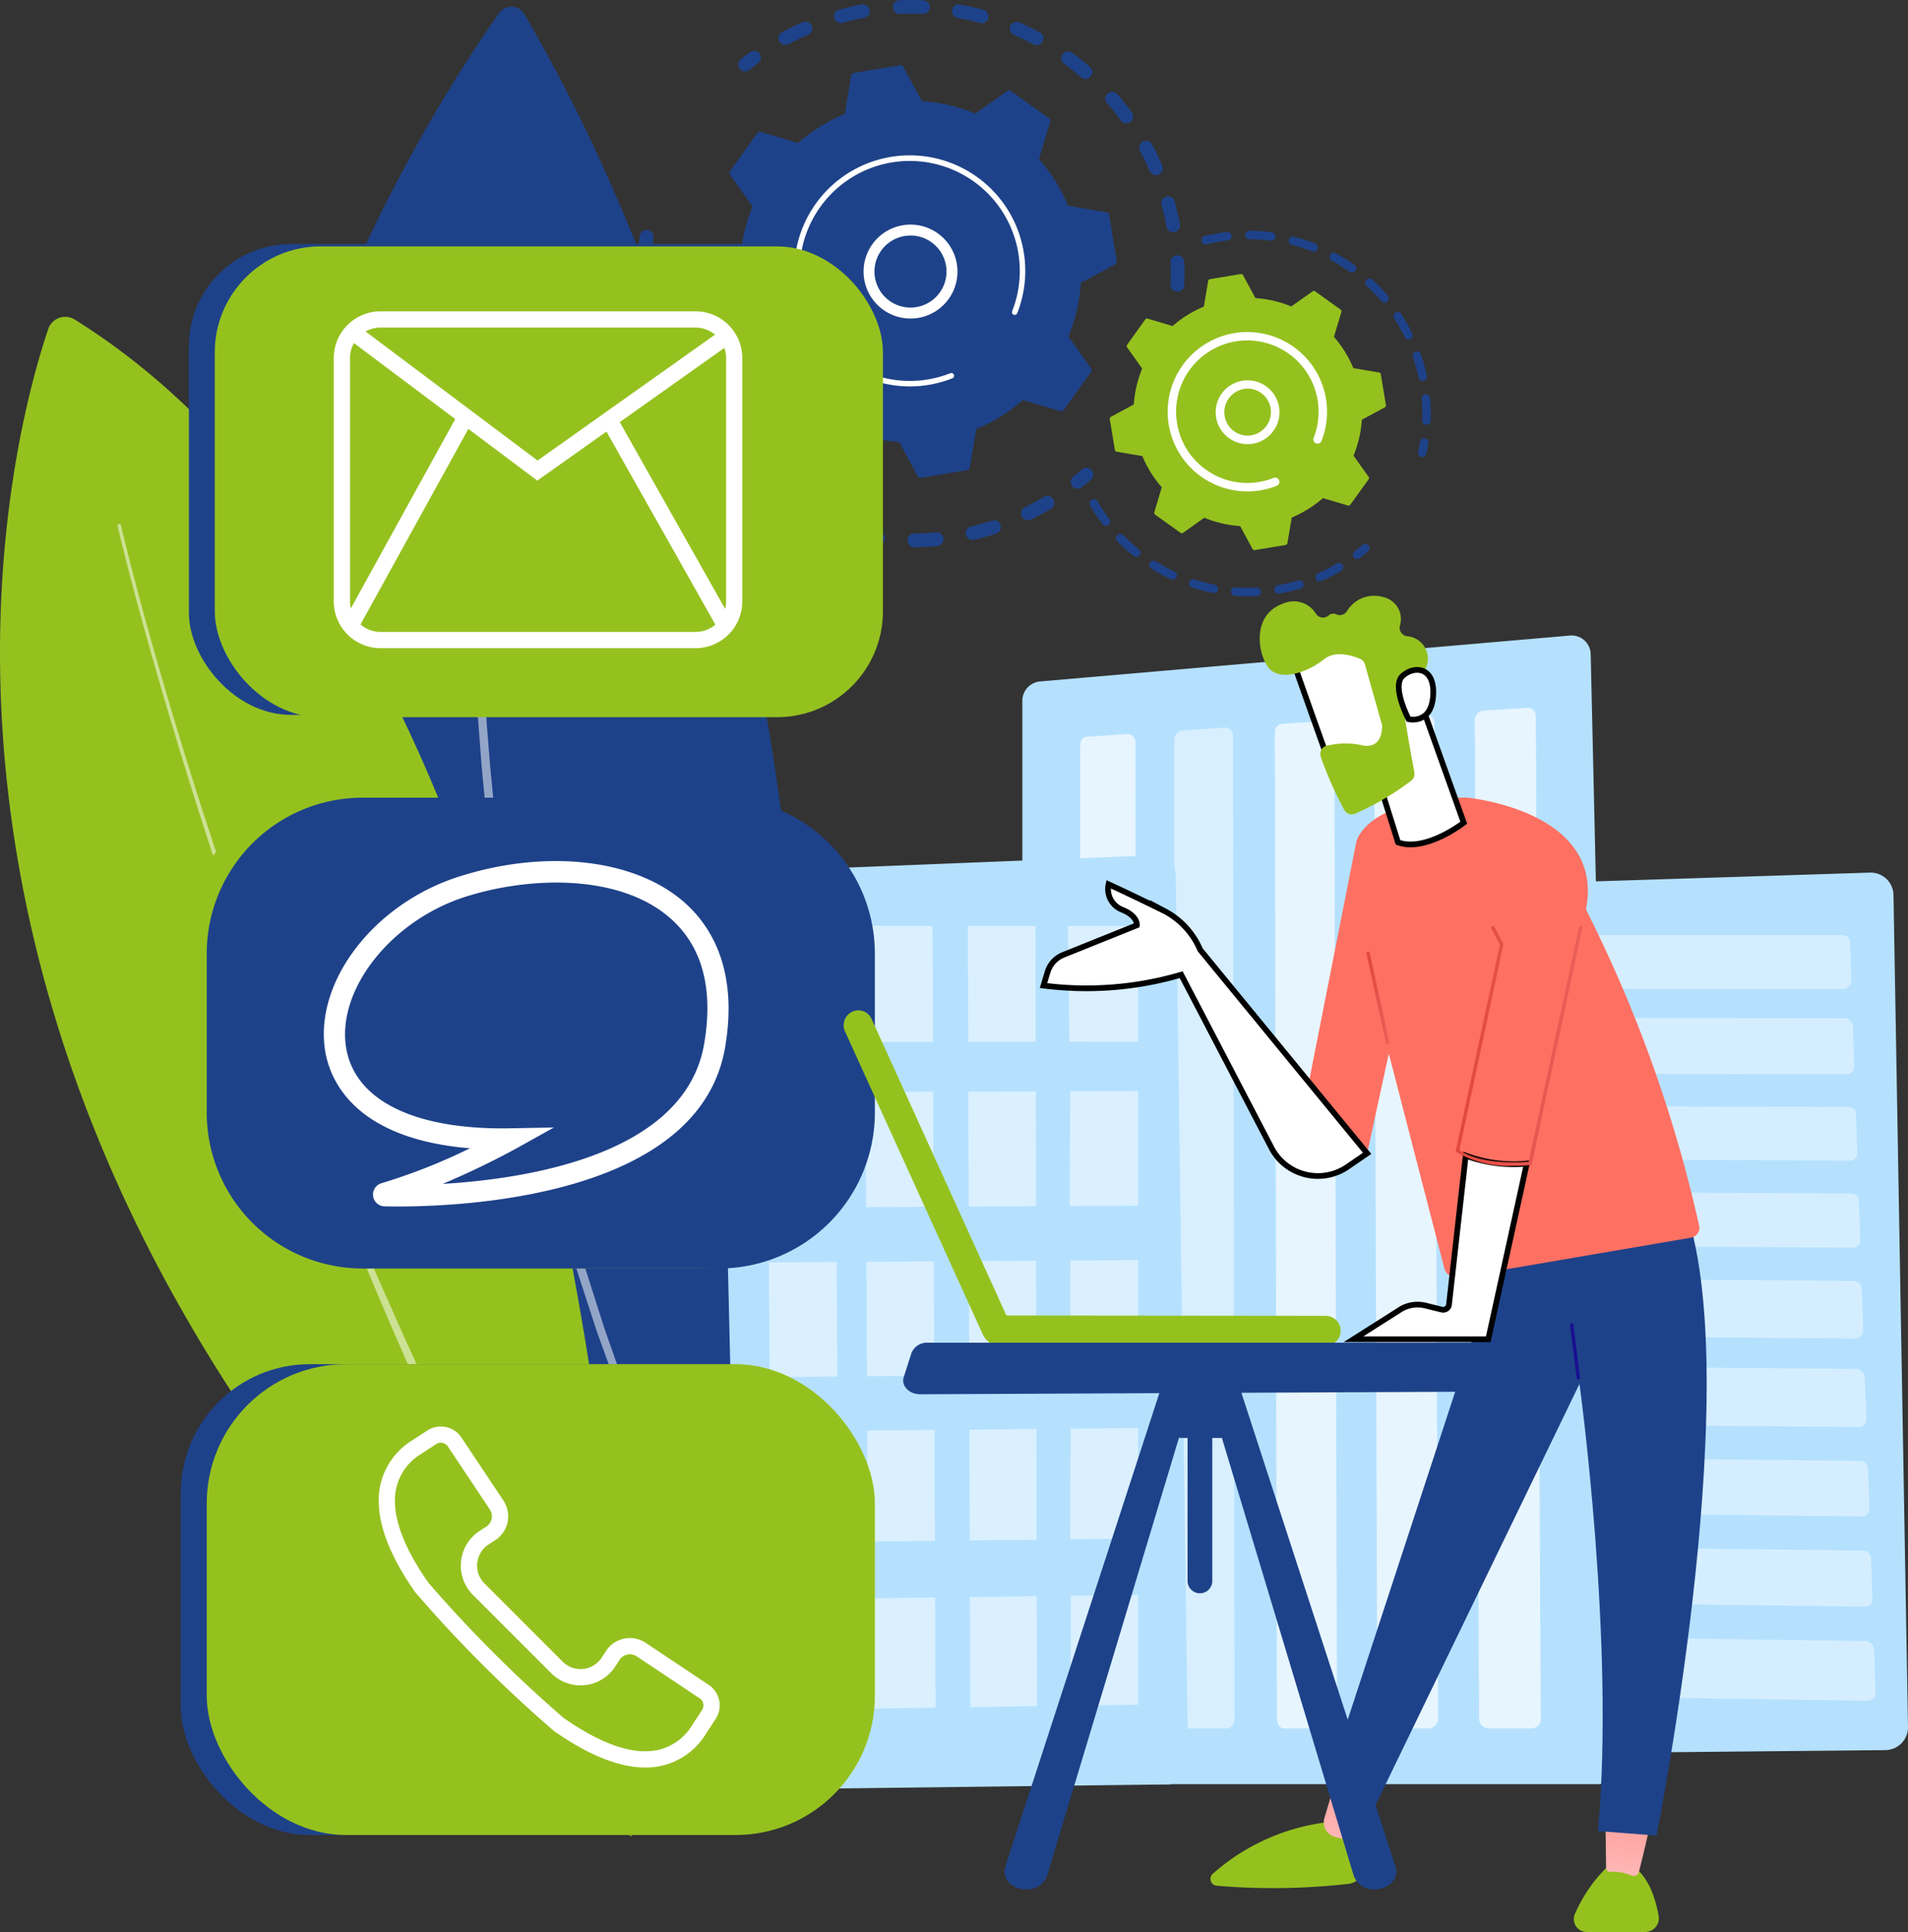 <svg xmlns="http://www.w3.org/2000/svg" xmlns:xlink="http://www.w3.org/1999/xlink" id="Livello_1" data-name="Livello 1" width="58.957mm" height="59.689mm" viewBox="0 0 167.121 169.198"><rect x="0" y="0" width="167.121" height="169.198" fill="#333333" stroke="none"/><defs><linearGradient id="linear-gradient" x1="-9902.939" y1="161.879" x2="-9904.05" y2="153.19" gradientTransform="matrix(-1, 0, 0, 1, -9785.311, 0)" gradientUnits="userSpaceOnUse"><stop offset="0" stop-color="#febbba"></stop><stop offset="1" stop-color="#ff928e"></stop></linearGradient><linearGradient id="linear-gradient-2" x1="-9927.231" y1="164.858" x2="-9928.314" y2="156.39" xlink:href="#linear-gradient"></linearGradient><linearGradient id="linear-gradient-3" x1="185.904" y1="51.111" x2="156.352" y2="92.545" gradientUnits="userSpaceOnUse"><stop offset="0" stop-color="#09005d"></stop><stop offset="1" stop-color="#1a0f91"></stop></linearGradient><linearGradient id="linear-gradient-4" x1="-9070.294" y1="-1090.295" x2="-9099.236" y2="-1049.775" gradientTransform="matrix(-1, 0, 0, 1, -9785.311, 0)" gradientUnits="userSpaceOnUse"><stop offset="0" stop-color="#ff928e"></stop><stop offset="1" stop-color="#fe7062"></stop></linearGradient><linearGradient id="linear-gradient-5" x1="119.689" y1="87.375" x2="121.689" y2="87.375" gradientUnits="userSpaceOnUse"><stop offset="0" stop-color="#e1473d"></stop><stop offset="1" stop-color="#e9605a"></stop></linearGradient><linearGradient id="linear-gradient-6" x1="127.495" y1="91.59" x2="138.605" y2="91.59" xlink:href="#linear-gradient-5"></linearGradient></defs><path d="M103.1,25.548a.6.6,0,0,1-.574-.624c.026-.643.025-1.3,0-1.943a.6.6,0,0,1,.561-.626h.012a.6.6,0,0,1,.626.573c.03.68.031,1.368,0,2.046a.6.6,0,0,1-.56.573A.453.453,0,0,1,103.1,25.548Zm-.933-5.7c-.117-.637-.262-1.274-.431-1.895a.6.6,0,0,1,1.158-.315c.178.653.33,1.324.453,1.993a.6.6,0,0,1-.482.7.606.606,0,0,1-.7-.482Zm-1.471-4.874c-.254-.593-.537-1.182-.842-1.751a.6.6,0,1,1,1.058-.566c.321.6.619,1.219.887,1.843a.6.6,0,0,1-.315.788.592.592,0,0,1-.2.048A.6.6,0,0,1,100.694,14.97Zm-2.523-4.423c-.381-.521-.789-1.032-1.213-1.519a.6.6,0,0,1,.905-.788c.446.513.876,1.05,1.277,1.6a.6.6,0,1,1-.969.708ZM94.725,6.8c-.486-.423-1-.831-1.519-1.212a.6.6,0,0,1,.708-.969c.55.4,1.087.831,1.6,1.276a.6.6,0,0,1-.788.9ZM90.536,3.9c-.568-.306-1.157-.59-1.749-.846a.6.6,0,0,1,.476-1.1c.623.27,1.243.569,1.841.891A.6.6,0,0,1,90.536,3.9ZM68.26,3.623a.6.6,0,0,1,.247-.811c.6-.32,1.22-.617,1.846-.884a.6.6,0,0,1,.471,1.1c-.594.254-1.183.536-1.752.839a.588.588,0,0,1-.244.07A.6.6,0,0,1,68.26,3.623ZM85.812,2.01c-.622-.171-1.259-.317-1.893-.434A.6.6,0,1,1,84.137.4c.668.123,1.339.277,1.993.457a.6.6,0,1,1-.318,1.157ZM73.071,1.574a.6.6,0,0,1,.422-.735c.655-.178,1.327-.329,2-.45A.6.6,0,0,1,75.7,1.57c-.636.115-1.274.259-1.9.427a.537.537,0,0,1-.119.019A.6.6,0,0,1,73.071,1.574Zm7.713-.353c-.644-.028-1.3-.028-1.943,0a.6.6,0,0,1-.063-1.2h.013c.679-.029,1.367-.029,2.045,0a.6.6,0,0,1,.013,1.2C80.828,1.221,80.806,1.222,80.784,1.221Z" style="fill:#1e4289"></path><path d="M65.306,6.25a.589.589,0,0,0,.334-.129c.242-.192.492-.382.744-.566a.6.6,0,1,0-.707-.969c-.265.193-.528.393-.783.6a.6.6,0,0,0,.412,1.068Z" style="fill:#1e4289"></path><path d="M56.56,22.314a.6.6,0,0,0,.558-.542c.03-.308.066-.62.108-.928a.6.6,0,1,0-1.188-.164c-.045.325-.083.654-.114.978a.6.6,0,0,0,.54.654A.616.616,0,0,0,56.56,22.314Z" style="fill:#1e4289"></path><path d="M80.093,47.924a.6.6,0,1,1-.018-1.2c.631-.009,1.271-.046,1.91-.108a.6.6,0,1,1,.117,1.2c-.277.027-.554.049-.829.066C80.88,47.9,80.483,47.919,80.093,47.924Zm4.512-1.095a.6.6,0,0,1,.445-.721c.619-.147,1.238-.322,1.841-.519a.6.6,0,0,1,.374,1.14c-.635.208-1.287.392-1.938.546a.6.6,0,0,1-.722-.446Zm-7.777.918c-.662-.081-1.33-.192-1.985-.33a.6.6,0,1,1,.247-1.175c.622.131,1.256.237,1.885.314a.6.6,0,1,1-.147,1.191Zm12.665-2.523a.6.6,0,0,1,.276-.8c.57-.279,1.136-.585,1.681-.911a.6.6,0,0,1,.615,1.03c-.573.343-1.169.666-1.77.959a.613.613,0,0,1-.225.06A.6.6,0,0,1,89.493,45.224ZM71.7,46.526c-.628-.225-1.255-.48-1.864-.759a.6.6,0,0,1,.5-1.091c.578.264,1.174.507,1.77.721a.6.6,0,0,1-.165,1.163A.572.572,0,0,1,71.7,46.526ZM66.964,44.21c-.565-.358-1.121-.744-1.654-1.147a.6.6,0,0,1,.725-.957c.506.384,1.034.75,1.571,1.091a.6.6,0,0,1-.642,1.013Zm-4.12-3.294c-.473-.472-.932-.97-1.364-1.479a.6.6,0,0,1,.916-.776c.41.484.846.957,1.3,1.406a.6.6,0,0,1-.848.849Zm-3.3-4.113c-.359-.565-.7-1.152-1.007-1.744A.6.6,0,1,1,59.6,34.5c.294.562.616,1.119.956,1.655a.6.6,0,0,1-.184.828.608.608,0,0,1-.283.093A.6.6,0,0,1,59.542,36.8Zm-2.319-4.742c-.225-.628-.426-1.274-.6-1.921a.6.6,0,1,1,1.16-.308c.163.614.354,1.228.567,1.825a.6.6,0,0,1-.362.767.571.571,0,0,1-.165.034A.6.6,0,0,1,57.223,32.061ZM56,26.932c-.061-.488-.107-.984-.138-1.474-.012-.178-.021-.354-.028-.531a.592.592,0,0,1,.574-.624.6.6,0,0,1,.625.574c.007.168.015.336.026.505.03.466.074.937.132,1.4a.6.6,0,0,1-.521.67l-.037,0A.6.6,0,0,1,56,26.932Z" style="fill:#1e4289"></path><path d="M94.426,42.8a.6.6,0,0,0,.337-.131c.253-.2.507-.415.754-.631a.6.6,0,1,0-.789-.9c-.234.2-.476.406-.716.6a.6.6,0,0,0,.414,1.067Z" style="fill:#1e4289"></path><path d="M95.559,32.574a.279.279,0,0,0,0-.326l-1.976-2.782a14.878,14.878,0,0,0,1.092-4.69l3-1.625a.281.281,0,0,0,.143-.292l-.67-4.038a.28.28,0,0,0-.23-.231l-3.362-.569a14.841,14.841,0,0,0-2.548-4.087l.973-3.271a.281.281,0,0,0-.106-.308L88.545,7.973a.279.279,0,0,0-.325,0L85.438,9.949a14.835,14.835,0,0,0-4.691-1.092l-1.624-3a.281.281,0,0,0-.293-.143l-4.038.67a.279.279,0,0,0-.231.229l-.569,3.363a14.841,14.841,0,0,0-4.087,2.548l-3.271-.973a.28.28,0,0,0-.308.106l-2.382,3.329a.279.279,0,0,0,0,.325l1.977,2.782a14.85,14.85,0,0,0-1.092,4.691l-3,1.624a.282.282,0,0,0-.143.292l.67,4.039a.279.279,0,0,0,.23.23l3.362.57A14.856,14.856,0,0,0,68.5,33.627L67.523,36.9a.28.28,0,0,0,.106.308l3.329,2.382a.279.279,0,0,0,.325,0l2.782-1.976A14.89,14.89,0,0,0,78.756,38.7l1.624,3a.282.282,0,0,0,.293.143l4.038-.67a.282.282,0,0,0,.231-.23l.569-3.362A14.888,14.888,0,0,0,89.6,35.036l3.271.973a.281.281,0,0,0,.308-.106Z" style="fill:#1e4289"></path><path d="M79.411,27.881a4.112,4.112,0,1,1,.6.006A4.2,4.2,0,0,1,79.411,27.881Zm-1.7-6.509a3.155,3.155,0,1,0,2.3-.736,3.181,3.181,0,0,0-.468,0A3.132,3.132,0,0,0,77.713,21.372Z" style="fill:#fff"></path><path d="M80.307,33.823a10.369,10.369,0,0,0,1.033-.118h0c.109-.018.217-.038.325-.059a10.2,10.2,0,0,0,1.559-.442l.02-.008.059-.022.113-.044a.239.239,0,0,0,.151-.238.233.233,0,0,0-.016-.073.239.239,0,0,0-.311-.135,9.652,9.652,0,0,1-10.733-2.533,9.575,9.575,0,0,1-2.329-4.85,9.759,9.759,0,0,1-.113-.986,9.638,9.638,0,0,1,19.127-2.168,9.407,9.407,0,0,1,.111.973,9.6,9.6,0,0,1-.648,4.133.233.233,0,0,0-.017.1.24.24,0,0,0,.463.073,10.118,10.118,0,1,0-19.515-3.084q.033.516.118,1.034a10.119,10.119,0,0,0,10.6,8.444Z" style="fill:#fff"></path><path d="M124.594,40.028a.371.371,0,0,0,.338-.288c.069-.307.13-.62.181-.931a.37.37,0,1,0-.731-.119c-.049.3-.107.594-.173.887a.371.371,0,0,0,.28.443A.375.375,0,0,0,124.594,40.028Z" style="fill:#1e4289"></path><path d="M124.926,37.2a.371.371,0,0,1-.356-.385,15.2,15.2,0,0,0-.02-1.554c-.006-.109-.015-.218-.024-.327a.372.372,0,0,1,.338-.4.384.384,0,0,1,.4.339c.009.114.018.228.025.342a16.109,16.109,0,0,1,.02,1.63.37.37,0,0,1-.346.355Zm-.672-4.128a15.436,15.436,0,0,0-.5-1.814.37.37,0,1,1,.7-.24,15.912,15.912,0,0,1,.522,1.9.371.371,0,0,1-.287.439.451.451,0,0,1-.053.007A.371.371,0,0,1,124.254,33.075Zm-1.216-3.554a15.272,15.272,0,0,0-.929-1.637.37.37,0,0,1,.621-.4A15.941,15.941,0,0,1,123.7,29.2a.372.372,0,0,1-.171.5.387.387,0,0,1-.139.036A.369.369,0,0,1,123.038,29.521Zm-2.052-3.146a15.187,15.187,0,0,0-1.3-1.359.371.371,0,0,1,.5-.545,15.984,15.984,0,0,1,1.364,1.426.37.37,0,1,1-.566.478Zm-2.758-2.55a15.2,15.2,0,0,0-1.592-1,.371.371,0,0,1,.357-.65,16.335,16.335,0,0,1,1.668,1.051.371.371,0,0,1-.433.6Zm-3.293-1.8a15.159,15.159,0,0,0-1.787-.584.371.371,0,0,1,.186-.718,16.022,16.022,0,0,1,1.874.613.371.371,0,0,1-.273.689Zm-3.633-.943a15.057,15.057,0,0,0-1.877-.127.371.371,0,0,1,.005-.742,15.931,15.931,0,0,1,1.968.134.37.37,0,0,1-.024.737A.347.347,0,0,1,111.3,21.079Zm-6.055.038a.37.37,0,0,1,.272-.448,16.021,16.021,0,0,1,1.684-.316q.129-.018.258-.033a.367.367,0,0,1,.41.326.371.371,0,0,1-.325.411l-.244.03a15.612,15.612,0,0,0-1.608.3.472.472,0,0,1-.064.01A.371.371,0,0,1,105.247,21.117Z" style="fill:#1e4289"></path><path d="M110.109,52.2a16.1,16.1,0,0,1-1.94-.019.37.37,0,1,1,.053-.739,15.425,15.425,0,0,0,1.85.018.371.371,0,0,1,.042.74Zm1.5-.516a.37.37,0,0,1,.3-.428,15.673,15.673,0,0,0,1.8-.423.37.37,0,0,1,.212.71,16.081,16.081,0,0,1-1.889.443l-.04.005A.371.371,0,0,1,111.61,51.683Zm-5.365.242a16.281,16.281,0,0,1-1.878-.488.371.371,0,0,1,.23-.7,15.441,15.441,0,0,0,1.791.466.37.37,0,0,1-.048.733A.383.383,0,0,1,106.245,51.925Zm9.016-1.243a.371.371,0,0,1,.191-.488,15.125,15.125,0,0,0,1.647-.845.37.37,0,0,1,.378.637,15.977,15.977,0,0,1-1.727.887.357.357,0,0,1-.126.03A.37.37,0,0,1,115.261,50.682Zm-12.7.043a16.117,16.117,0,0,1-1.7-.925.371.371,0,1,1,.392-.629,15.464,15.464,0,0,0,1.626.882.371.371,0,0,1-.134.706A.379.379,0,0,1,102.564,50.725Zm-3.287-2.049a16.153,16.153,0,0,1-1.435-1.306.371.371,0,0,1,.531-.517A15.549,15.549,0,0,0,99.742,48.1a.371.371,0,1,1-.465.577Zm-2.7-2.776a16.019,16.019,0,0,1-1.08-1.613.371.371,0,1,1,.64-.374,15.141,15.141,0,0,0,1.03,1.537.371.371,0,0,1-.59.45Z" style="fill:#1e4289"></path><path d="M118.894,48.962a.366.366,0,0,0,.2-.076c.251-.194.5-.4.732-.6a.37.37,0,1,0-.487-.558c-.224.2-.459.388-.7.573a.371.371,0,0,0,.251.663Z" style="fill:#1e4289"></path><path d="M119.877,41.977a.188.188,0,0,0,0-.218L118.555,39.9a9.958,9.958,0,0,0,.731-3.139l2.006-1.087a.187.187,0,0,0,.1-.2l-.448-2.7a.187.187,0,0,0-.154-.154l-2.25-.381a9.955,9.955,0,0,0-1.7-2.735l.651-2.189a.186.186,0,0,0-.071-.206l-2.227-1.594a.188.188,0,0,0-.218,0L113.1,26.837a9.944,9.944,0,0,0-3.138-.73L108.879,24.1a.189.189,0,0,0-.2-.1l-2.7.448a.188.188,0,0,0-.154.154l-.381,2.25a9.941,9.941,0,0,0-2.735,1.7l-2.189-.651a.187.187,0,0,0-.206.071l-1.594,2.228a.185.185,0,0,0,0,.217l1.322,1.862a9.985,9.985,0,0,0-.731,3.139l-2.006,1.087a.186.186,0,0,0-.1.2l.448,2.7a.189.189,0,0,0,.154.154l2.25.381a9.955,9.955,0,0,0,1.7,2.735l-.651,2.189a.188.188,0,0,0,.071.206l2.227,1.593a.188.188,0,0,0,.218,0l1.862-1.323a9.924,9.924,0,0,0,3.139.731l1.086,2.007a.188.188,0,0,0,.2.095l2.7-.448a.187.187,0,0,0,.154-.154l.381-2.25a9.914,9.914,0,0,0,2.735-1.7l2.189.65a.187.187,0,0,0,.206-.07Z" style="fill:#95c11f"></path><path d="M109.068,38.886a2.793,2.793,0,1,1,.415,0A2.877,2.877,0,0,1,109.068,38.886Zm-1.823-2.964a2.061,2.061,0,0,0,1.884,2.225h0a2.062,2.062,0,0,0,.342-4.109,2.195,2.195,0,0,0-.3,0A2.066,2.066,0,0,0,107.245,35.922Z" style="fill:#fff"></path><path d="M109.692,43.022q.351-.023.705-.081a7.047,7.047,0,0,0,1.372-.373l.06-.024a.371.371,0,0,0,.234-.367.392.392,0,0,0-.026-.114.372.372,0,0,0-.481-.208,6.278,6.278,0,0,1-1.28.355h0l-.072.011a6.176,6.176,0,0,1-3.042-.286,6.274,6.274,0,0,1-1.491-.773l-.012-.008-.034-.025a6.2,6.2,0,0,1-2.525-4.053q-.052-.319-.073-.638a6.239,6.239,0,0,1,12.383-1.4,6.085,6.085,0,0,1,.072.629,6.217,6.217,0,0,1-.42,2.675.358.358,0,0,0-.025.16.37.37,0,0,0,.714.112,6.98,6.98,0,1,0-13.463-2.128q.022.357.081.714A6.991,6.991,0,0,0,109.692,43.022Z" style="fill:#fff"></path><path d="M165.852,78.387a2,2,0,0,0-2.068-1.968L120.39,77.806a2,2,0,0,0-1.939,2.062l2.141,71.868a2,2,0,0,0,2.022,1.944l42.523-.413a2,2,0,0,0,1.984-2.039Z" style="fill:#b5e1ff"></path><g style="opacity:0.43"><path d="M161.325,81.9H122.682c-.376,0-.678.2-.674.557l.037,3.374a.762.762,0,0,0,.691.744l38.753.032a.754.754,0,0,0,.668-.778l-.117-3.363A.637.637,0,0,0,161.325,81.9Z" style="fill:#fff"></path><path d="M161.576,89.173l-38.812-.065a.717.717,0,0,0-.675.719l.037,3.448a.723.723,0,0,0,.693.7l38.922.108a.69.69,0,0,0,.674-.707L162.3,89.9A.77.77,0,0,0,161.576,89.173Z" style="fill:#fff"></path><path d="M161.838,96.945l-38.987-.133c-.379,0-.685.174-.681.537l.038,3.478a.669.669,0,0,0,.7.641l39.093.174a.637.637,0,0,0,.679-.641l-.12-3.51C162.542,97.125,162.223,96.946,161.838,96.945Z" style="fill:#fff"></path><path d="M162.093,104.525l-39.158-.2a.626.626,0,0,0-.683.611l.038,3.509c0,.367.316.574.7.576l39.266.242c.388,0,.7-.2.684-.574l-.121-3.541A.678.678,0,0,0,162.093,104.525Z" style="fill:#fff"></path><path d="M162.35,112.171l-39.33-.267a.684.684,0,0,0-.685.686l.038,3.539a.79.79,0,0,0,.7.776l39.445.313a.743.743,0,0,0,.68-.772l-.122-3.572A.746.746,0,0,0,162.35,112.171Z" style="fill:#fff"></path><path d="M162.61,119.885l-39.505-.337a.753.753,0,0,0-.687.764l.039,3.57a.728.728,0,0,0,.705.711l39.62.383a.683.683,0,0,0,.686-.7l-.123-3.6A.824.824,0,0,0,162.61,119.885Z" style="fill:#fff"></path><path d="M162.882,127.937l-39.687-.41c-.386,0-.7.2-.693.575l.039,3.6a.674.674,0,0,0,.708.646l39.8.454a.63.63,0,0,0,.691-.636l-.124-3.636A.656.656,0,0,0,162.882,127.937Z" style="fill:#fff"></path><path d="M163.146,135.791l-39.864-.481a.654.654,0,0,0-.695.651l.039,3.635c0,.381.322.574.71.579l39.976.526c.4.006.71-.181.7-.565l-.125-3.67A.722.722,0,0,0,163.146,135.791Z" style="fill:#fff"></path><path d="M163.413,143.715l-40.043-.554a.718.718,0,0,0-.7.73l.039,3.667a.8.8,0,0,0,.716.785l40.161.6a.737.737,0,0,0,.694-.771l-.126-3.7A.8.8,0,0,0,163.413,143.715Z" style="fill:#fff"></path></g><path d="M68.3,152.259S82.642,64.28,45.933,1.242a1.307,1.307,0,0,0-2.2-.107C35.029,13.376-16.592,93,68.3,152.259Z" style="fill:#1e4289"></path><path d="M42.649,26.879s-.053.484-.127,1.395-.172,2.247-.268,3.95S42.07,36,42,38.373c-.02,1.188-.059,2.451-.06,3.784q-.009,1-.017,2.049t.007,2.147c0,.731.01,1.477.026,2.237s.028,1.535.042,2.323.052,1.589.079,2.4q.021.611.041,1.229t.059,1.246q.061,1.256.124,2.543c.047.858.11,1.726.166,2.6.1,1.756.255,3.546.4,5.367.064.912.17,1.827.255,2.751s.176,1.854.28,2.788.22,1.873.331,2.817q.083.708.167,1.419T44.1,77.5q.2,1.425.4,2.861c.132.956.3,1.91.448,2.869s.3,1.92.47,2.877.349,1.916.524,2.874l.258,1.438c.087.479.192.955.287,1.432q.292,1.43.584,2.856c.184.953.414,1.894.628,2.835s.433,1.879.649,2.813c.458,1.862.95,3.7,1.415,5.521q.783,2.707,1.544,5.344l1.636,5.124q.873,2.487,1.707,4.86c.584,1.569,1.189,3.081,1.754,4.551.144.367.281.733.427,1.091s.3.709.453,1.058q.449,1.049.88,2.056L59,131.932q.447.95.87,1.854c.566,1.206,1.1,2.351,1.606,3.426L63,140.17l.676,1.314c.216.419.416.821.633,1.189l2.631,4.671,0,0a.133.133,0,0,1-.23.132l-2.728-4.629c-.223-.365-.429-.766-.653-1.182l-.7-1.307-1.573-2.942q-.784-1.606-1.664-3.411l-.9-1.85q-.423-.965-.866-1.971l-.9-2.055-.464-1.057c-.151-.359-.291-.724-.439-1.091-.582-1.47-1.2-2.982-1.8-4.551q-.856-2.371-1.759-4.863l-1.671-5.136-1.566-5.36c-.474-1.826-.972-3.67-1.439-5.538q-.329-1.406-.66-2.821c-.218-.945-.452-1.888-.639-2.844s-.4-1.909-.595-2.865c-.1-.479-.2-.956-.293-1.437l-.264-1.442q-.261-1.443-.521-2.885c-.17-.962-.307-1.928-.462-2.89s-.311-1.92-.44-2.881-.259-1.917-.387-2.871q-.1-.716-.192-1.428-.081-.714-.163-1.424-.162-1.422-.323-2.827c-.1-.938-.18-1.872-.271-2.8s-.186-1.845-.248-2.76c-.135-1.827-.293-3.622-.376-5.385-.047-.88-.1-1.751-.141-2.612s-.067-1.711-.1-2.551q-.024-.628-.048-1.25t-.028-1.232q-.028-1.224-.056-2.409-.01-1.185-.019-2.329c-.009-.763-.013-1.511,0-2.243,0-2.932.083-5.618.174-8,.106-2.379.22-4.452.35-6.157s.253-3.042.347-3.954.157-1.4.157-1.4h0a.132.132,0,0,1,.263.031Z" style="fill:#fff;opacity:0.52"></path><path d="M55.31,160.86S54.993,58.192,6.542,27.983a1.572,1.572,0,0,0-2.319.834C.451,39.986-15.613,100.627,55.31,160.86Z" style="fill:#95c11f"></path><path d="M10.593,46.007s.422,1.819,1.258,4.983c.416,1.582.935,3.5,1.556,5.692s1.342,4.66,2.155,7.344,1.725,5.582,2.727,8.636c.492,1.529,1.026,3.091,1.556,4.693.55,1.594,1.1,3.229,1.683,4.881s1.172,3.335,1.793,5.028,1.249,3.408,1.894,5.132q.242.646.484,1.3l.5,1.3q.5,1.3,1,2.6c.676,1.736,1.373,3.47,2.071,5.2.717,1.726,1.417,3.459,2.144,5.174l1.1,2.562.547,1.275q.279.633.559,1.265c.749,1.68,1.472,3.356,2.23,4.993s1.474,3.267,2.231,4.847l1.11,2.357.542,1.164.552,1.145c.736,1.517,1.439,3.01,2.154,4.447q.539,1.077,1.061,2.125l1.016,2.067q1.029,2.019,1.984,3.9c.629,1.252,1.266,2.435,1.863,3.564s1.143,2.211,1.685,3.213l2.811,5.186,1.843,3.32.646,1.179v0a.151.151,0,0,1-.06.206.152.152,0,0,1-.2-.054l-.7-1.149-1.961-3.258c-.43-.7-.87-1.49-1.36-2.347L49.477,147.2c-1.109-1.994-2.356-4.246-3.652-6.738L43.8,136.571q-.51-1.016-1.036-2.063l-1.056-2.133c-1.4-2.9-2.879-5.951-4.316-9.154s-2.9-6.52-4.332-9.917c-.729-1.691-1.41-3.419-2.132-5.138s-1.4-3.465-2.1-5.2q-1.02-2.614-2.038-5.223-.5-1.306-.992-2.607l-.495-1.3-.48-1.3c-.64-1.727-1.274-3.441-1.878-5.142s-1.2-3.382-1.778-5.039-1.122-3.293-1.668-4.89c-.525-1.6-1.054-3.17-1.541-4.7-.992-3.059-1.886-5.965-2.7-8.651s-1.527-5.158-2.145-7.353-1.142-4.113-1.56-5.7C10.721,47.9,10.3,46.076,10.3,46.076a.152.152,0,1,1,.3-.069Z" style="fill:#fff;opacity:0.52"></path><path d="M139.329,57.283a1.67,1.67,0,0,0-1.813-1.625L91.1,59.678a1.7,1.7,0,0,0-1.553,1.664v93.309a1.659,1.659,0,0,0,1.724,1.6h48.606a1.611,1.611,0,0,0,1.669-1.655Z" style="fill:#b5e1ff"></path><g style="opacity:0.68"><path d="M98.74,64.281l-3.543.24c-.388.025-.587.384-.587.8v85.114c0,.425.086.931.479.931h3.7a.827.827,0,0,0,.719-.854l-.053-85.481A.715.715,0,0,0,98.74,64.281Z" style="fill:#fff"></path><path d="M107.335,63.717l-3.706.243a.856.856,0,0,0-.773.811l.089,85.74a.879.879,0,0,0,.782.856h3.746c.4,0,.666-.429.666-.859L108,64.477A.68.68,0,0,0,107.335,63.717Z" style="fill:#fff;opacity:0.7"></path><path d="M116.041,63.146l-3.754.246a.726.726,0,0,0-.627.806l.182,86.308c0,.431.235.861.637.861h3.8a.917.917,0,0,0,.83-.864l-.238-86.6A.805.805,0,0,0,116.041,63.146Z" style="fill:#fff"></path><path d="M124.863,62.568l-3.8.249a.784.784,0,0,0-.7.816l.276,86.868a.819.819,0,0,0,.71.866h3.846a.868.868,0,0,0,.777-.869l-.333-87.168A.761.761,0,0,0,124.863,62.568Z" style="fill:#fff"></path><path d="M133.8,61.982l-3.854.252a.847.847,0,0,0-.769.826l.372,87.436a.877.877,0,0,0,.784.871h3.9a.824.824,0,0,0,.722-.875l-.431-87.74A.722.722,0,0,0,133.8,61.982Z" style="fill:#fff"></path></g><path d="M102.988,76.683a1.807,1.807,0,0,0-1.88-1.782L64.084,76.386a1.165,1.165,0,0,0-1.118,1.192l1.88,79.149,37.436-.457a1.808,1.808,0,0,0,1.786-1.832Z" style="fill:#b5e1ff"></path><g style="opacity:0.5"><polygon points="73.17 91.271 67.212 91.272 67.142 81.09 73.113 81.09 73.17 91.271" style="fill:#fff"></polygon><polygon points="81.723 91.252 75.787 91.253 75.735 81.09 81.684 81.09 81.723 91.252" style="fill:#fff"></polygon><polygon points="90.716 91.232 84.803 91.233 84.771 81.09 90.697 81.09 90.716 91.232" style="fill:#fff"></polygon><polygon points="99.688 91.236 93.673 91.226 93.535 81.09 99.688 81.09 99.688 91.236" style="fill:#fff"></polygon><polygon points="73.252 105.729 67.312 105.76 67.242 95.653 73.195 95.634 73.252 105.729" style="fill:#fff"></polygon><polygon points="81.777 105.683 75.86 105.715 75.809 95.625 81.739 95.607 81.777 105.683" style="fill:#fff"></polygon><polygon points="90.743 105.635 84.848 105.666 84.817 95.597 90.724 95.578 90.743 105.635" style="fill:#fff"></polygon><polygon points="99.688 105.588 93.691 105.62 93.741 95.569 99.688 95.551 99.688 105.588" style="fill:#fff"></polygon><polygon points="73.335 120.551 67.415 120.602 67.346 110.558 73.279 110.52 73.335 120.551" style="fill:#fff"></polygon><polygon points="81.834 120.478 75.935 120.528 75.885 110.504 81.796 110.466 81.834 120.478" style="fill:#fff"></polygon><polygon points="90.77 120.401 84.895 120.451 84.863 110.446 90.751 110.408 90.77 120.401" style="fill:#fff"></polygon><polygon points="99.688 120.327 93.71 120.377 93.76 110.39 99.688 110.353 99.688 120.327" style="fill:#fff"></polygon><polygon points="73.417 135.042 67.516 135.111 67.448 125.369 73.362 125.312 73.417 135.042" style="fill:#fff"></polygon><polygon points="81.889 134.942 76.009 135.011 75.96 125.287 81.852 125.23 81.889 134.942" style="fill:#fff"></polygon><polygon points="90.797 134.838 84.94 134.906 84.91 125.201 90.779 125.144 90.797 134.838" style="fill:#fff"></polygon><polygon points="99.688 134.736 93.728 134.805 93.778 125.117 99.688 125.061 99.688 134.736" style="fill:#fff"></polygon><polygon points="73.5 149.677 67.617 149.765 67.55 140.085 73.445 140.009 73.5 149.677" style="fill:#fff"></polygon><polygon points="81.944 149.551 76.083 149.639 76.034 139.976 81.908 139.901 81.944 149.551" style="fill:#fff"></polygon><polygon points="90.825 149.419 84.986 149.506 84.956 139.862 90.806 139.787 90.825 149.419" style="fill:#fff"></polygon><polygon points="99.688 149.29 93.747 149.377 93.797 139.751 99.688 139.676 99.688 149.29" style="fill:#fff"></polygon></g><rect x="15.832" y="69.856" width="58.523" height="41.232" rx="13.261" style="fill:#95c11f"></rect><path d="M31.763,69.856h31.21A13.657,13.657,0,0,1,76.629,83.512V97.432a13.656,13.656,0,0,1-13.656,13.656H31.763A13.657,13.657,0,0,1,18.107,97.431V83.512A13.657,13.657,0,0,1,31.763,69.856Z" style="fill:#1e4289"></path><path d="M34.811,105.659c-.45,0-.83-.006-1.131-.012a1.035,1.035,0,0,1-.254-2.031,50.7,50.7,0,0,0,7.738-3.055c-10.24-.835-12.284-6.094-12.679-8.5-1-6.066,4.268-12.931,11.737-15.3,7.621-2.418,15.342-1.547,19.671,2.221,2.3,2,4.8,5.836,3.619,12.735C61.311,104.624,41.18,105.659,34.811,105.659Zm-.88-.255h0Zm-.213-1.615h0Zm14.795-5.048-3.244,1.809a71.5,71.5,0,0,1-6.5,3.131c7.906-.477,21.281-2.71,22.911-12.278.828-4.856-.183-8.565-3.007-11.021-4.379-3.812-12.139-3.676-17.889-1.852-6.512,2.068-11.3,8.126-10.466,13.23.761,4.634,6.038,7.226,14.481,7.049Z" style="fill:#fff"></path><rect x="16.546" y="21.374" width="58.523" height="41.232" rx="8.938" style="fill:#1e4289"></rect><rect x="18.812" y="21.577" width="58.523" height="41.232" rx="9.276" style="fill:#95c11f"></rect><path d="M60.918,56.764H33.334a4.1,4.1,0,0,1-4.1-4.1v-21.3a4.1,4.1,0,0,1,4.1-4.1H60.918a4.1,4.1,0,0,1,4.1,4.1v21.3A4.1,4.1,0,0,1,60.918,56.764ZM33.334,28.686a2.68,2.68,0,0,0-2.677,2.677v21.3a2.68,2.68,0,0,0,2.677,2.678H60.918A2.68,2.68,0,0,0,63.6,52.665v-21.3a2.68,2.68,0,0,0-2.677-2.677Z" style="fill:#fff"></path><polygon points="47.062 42.091 30.434 29.618 31.287 28.48 47.085 40.332 63.282 28.842 64.105 30.002 47.062 42.091" style="fill:#fff"></polygon><rect x="57.811" y="35.401" width="1.422" height="21.049" transform="translate(-15.015 34.687) rotate(-29.435)" style="fill:#fff"></rect><rect x="25.189" y="45.006" width="21.048" height="1.422" transform="translate(-21.568 54.906) rotate(-61.118)" style="fill:#fff"></rect><rect x="15.832" y="119.47" width="58.523" height="41.232" rx="11.293" style="fill:#1e4289"></rect><rect x="18.107" y="119.47" width="58.523" height="41.232" rx="12.198" style="fill:#95c11f"></rect><path d="M56.526,154.79c-2.282,0-4.965-1.07-8-3.194h0a116.2,116.2,0,0,1-12.163-12.163c-2.53-3.615-3.564-6.733-3.074-9.267a6.167,6.167,0,0,1,2.812-4.023l1.332-.869a2.167,2.167,0,0,1,2.976.61l3.677,5.516a2.494,2.494,0,0,1-.632,3.431l-.025.017-.634.412a2.211,2.211,0,0,0-.3,3.472l.018.018,6.717,6.717a2.212,2.212,0,0,0,3.473-.3l.428-.659a2.492,2.492,0,0,1,3.431-.631l5.516,3.677a2.165,2.165,0,0,1,.61,2.975l-.869,1.332a6.159,6.159,0,0,1-4.023,2.812A6.662,6.662,0,0,1,56.526,154.79Zm-7.183-4.359c3.287,2.3,6.041,3.259,8.182,2.844a4.712,4.712,0,0,0,3.1-2.193l.869-1.332a.739.739,0,0,0-.208-1.016l-5.516-3.676a1.076,1.076,0,0,0-1.475.262l-.4.619a3.632,3.632,0,0,1-5.7.506l-6.682-6.681a3.633,3.633,0,0,1,.507-5.7l.619-.4a1.079,1.079,0,0,0,.263-1.476l-3.677-5.516a.741.741,0,0,0-1.016-.208l-1.332.869a4.712,4.712,0,0,0-2.193,3.1c-.414,2.142.542,4.894,2.843,8.182a116.693,116.693,0,0,0,11.814,11.813Z" style="fill:#fff"></path><path d="M116.2,117.851h-.066l-28.7-.029a1.308,1.308,0,0,1,0-2.616l28.705.029a1.309,1.309,0,0,1,.062,2.615Z" style="fill:#95c11f"></path><path d="M76.316,89.18c.01.02.02.04.029.061L88.422,115.8a1.32,1.32,0,0,1-.622,1.739,1.268,1.268,0,0,1-1.7-.639L74.018,90.341a1.319,1.319,0,0,1,.623-1.739A1.273,1.273,0,0,1,76.316,89.18Z" style="fill:#95c11f"></path><path d="M118.963,160.538a29.115,29.115,0,0,1,.35,3.051,1.313,1.313,0,0,1-1.184,1.387,58.186,58.186,0,0,1-11.589.163.6.6,0,0,1-.328-1.028,18.488,18.488,0,0,1,10.852-4.611Z" style="fill:#95c11f"></path><path d="M120.181,157.393l-1.239,3.037a1.011,1.011,0,0,1-1.039.628,5.56,5.56,0,0,1-1.012-.2,1.33,1.33,0,0,1-.884-1.653l.935-3.128Z" style="fill:url(#linear-gradient)"></path><path d="M141.361,162.957a12.988,12.988,0,0,0-3.447,4.738,1.131,1.131,0,0,0,1.075,1.5h5.1a1.2,1.2,0,0,0,1.19-1.408C144.958,165.952,144.021,162.964,141.361,162.957Z" style="fill:#95c11f"></path><path d="M144.434,160.255s-.5,2.218-.886,3.684a.468.468,0,0,1-.613.319,4.279,4.279,0,0,0-1.858-.337.361.361,0,0,1-.4-.36l-.048-3.684Z" style="fill:url(#linear-gradient-2)"></path><path d="M131.241,110.349l-15.089,46.032s2.894,1.9,4.273,1.817l17.922-37s3.136,22.795,1.616,39.16l5.134.392s8.347-41.821,2.025-56.145Z" style="fill:#1e4289"></path><path d="M138.25,120.806l.018,0a.146.146,0,0,0,.127-.163l-.586-4.647a.146.146,0,0,0-.29.036l.586,4.648A.146.146,0,0,0,138.25,120.806Z" style="fill:url(#linear-gradient-3)"></path><path d="M128.412,69.843s12.225,1.085,10.5,9.8a118.73,118.73,0,0,1,9.917,27.7.881.881,0,0,1-.714,1.047l-20.359,3.485a1.1,1.1,0,0,1-1.246-.805l-4.864-18.8-1.9,8.741-6.023-1.57,5.07-25.684S119.5,70,128.412,69.843Z" style="fill:url(#linear-gradient-4)"></path><path d="M121.537,91.423a.184.184,0,0,0,.033,0,.152.152,0,0,0,.115-.181l-1.7-7.792a.151.151,0,1,0-.3.064l1.7,7.793A.152.152,0,0,0,121.537,91.423Z" style="fill:url(#linear-gradient-5)"></path><path d="M122.766,114.611a2.9,2.9,0,0,1,2.1-.274l1.417.353a.514.514,0,0,0,.634-.441l1.466-13.047a11.982,11.982,0,0,0,5.348.7l-3.373,15.381H118.554Z" style="fill:#fff;stroke:#000;stroke-miterlimit:10;stroke-width:0.5px"></path><path d="M91.4,86.311l.357-1.186a2.345,2.345,0,0,1,1.371-1.5l6.454-2.595s.1-.828-1.364-1.39a1.942,1.942,0,0,1-1.119-2.2s2,.911,4.918,2.355a6.842,6.842,0,0,1,3.106,3.381l14.624,17.829-1.717,1.179a4.584,4.584,0,0,1-6.646-1.631L103.46,85.361A29.53,29.53,0,0,1,91.4,86.311Z" style="fill:#fff;stroke:#000;stroke-miterlimit:10;stroke-width:0.5px"></path><path d="M124.451,61.526l3.76,10.523s-3.329,2.6-5.759,1.723l-1.895-6.032S122,60.367,124.451,61.526Z" style="fill:#fff;stroke:#000;stroke-miterlimit:10;stroke-width:0.5px"></path><path d="M113.229,57.746c0,.163,3.622,10.254,3.622,10.254l5.718-2.191-2.012-10.074S113.229,55.032,113.229,57.746Z" style="fill:#fff;stroke:#000;stroke-miterlimit:10;stroke-width:0.5px"></path><path d="M119.554,58.189l1.475,5.221a.739.739,0,0,1,.028.2c0,.425-.1,1.89-1.6,1.691a6.811,6.811,0,0,0-3.38.045.758.758,0,0,0-.391.942,32.833,32.833,0,0,0,2.06,4.648.756.756,0,0,0,.972.311,24.365,24.365,0,0,0,4.9-2.884.757.757,0,0,0,.268-.727c-.251-1.336-1-5.4-1.03-6.561-.031-1.093,1.2-1.927,1.735-2.24a.744.744,0,0,0,.35-.471,1.964,1.964,0,0,0-1.716-2.646.759.759,0,0,1-.616-.9,1.968,1.968,0,0,0-1.48-2.535,2.778,2.778,0,0,0-3.165,1.263.757.757,0,0,1-.939.251.6.6,0,0,0-.672.12.746.746,0,0,1-1.092-.166,2.263,2.263,0,0,0-2.789-.921c-2.583.836-2.46,3.814-1.513,5.434s3.7.553,5-.52c.989-.815,2.5-.327,3.161-.047A.751.751,0,0,1,119.554,58.189Z" style="fill:#95c11f"></path><path d="M123.38,62.985s-1.529-2.892-.518-3.8,2.724-.76,2.678,1.5C125.482,63.5,123.38,62.985,123.38,62.985Z" style="fill:#fff;stroke:#000;stroke-miterlimit:10;stroke-width:0.5px"></path><path d="M132.547,102.1a14.591,14.591,0,0,0,1.494-.071l.109-.012L138.6,81.264a.151.151,0,0,0-.3-.064L133.9,101.739c-.663.058-4.2.293-6.068-1.03l3.856-18.031-.8-1.517a.152.152,0,0,0-.268.142l.754,1.419L127.5,100.837l.077.058A8.839,8.839,0,0,0,132.547,102.1Z" style="fill:url(#linear-gradient-6)"></path><path d="M108.19,120.286c.117.395,11.233,34.546,14.052,43.2.324,1-.583,1.978-1.829,1.978a1.864,1.864,0,0,1-1.838-1.19L106.235,123.3Z" style="fill:#1e4289"></path><path d="M102.1,120.286c-.116.395-11.233,34.546-14.051,43.2-.325,1,.582,1.978,1.829,1.978a1.862,1.862,0,0,0,1.837-1.19l12.34-40.983Z" style="fill:#1e4289"></path><path d="M101.64,118.923h6.923v5.56a1.437,1.437,0,0,1-1.429,1.446h-.95v12.489a1.083,1.083,0,1,1-2.165,0V125.929h-.482a1.908,1.908,0,0,1-1.9-1.92Z" style="fill:#1e4289"></path><path d="M129.715,117.587H81.272a1.465,1.465,0,0,0-1.438.9l-.676,2.116c-.244.762.472,1.5,1.446,1.5l49.708-.231c.963,0,1.666-.738,1.431-1.492l-.588-1.886A1.462,1.462,0,0,0,129.715,117.587Z" style="fill:#1e4289"></path></svg>